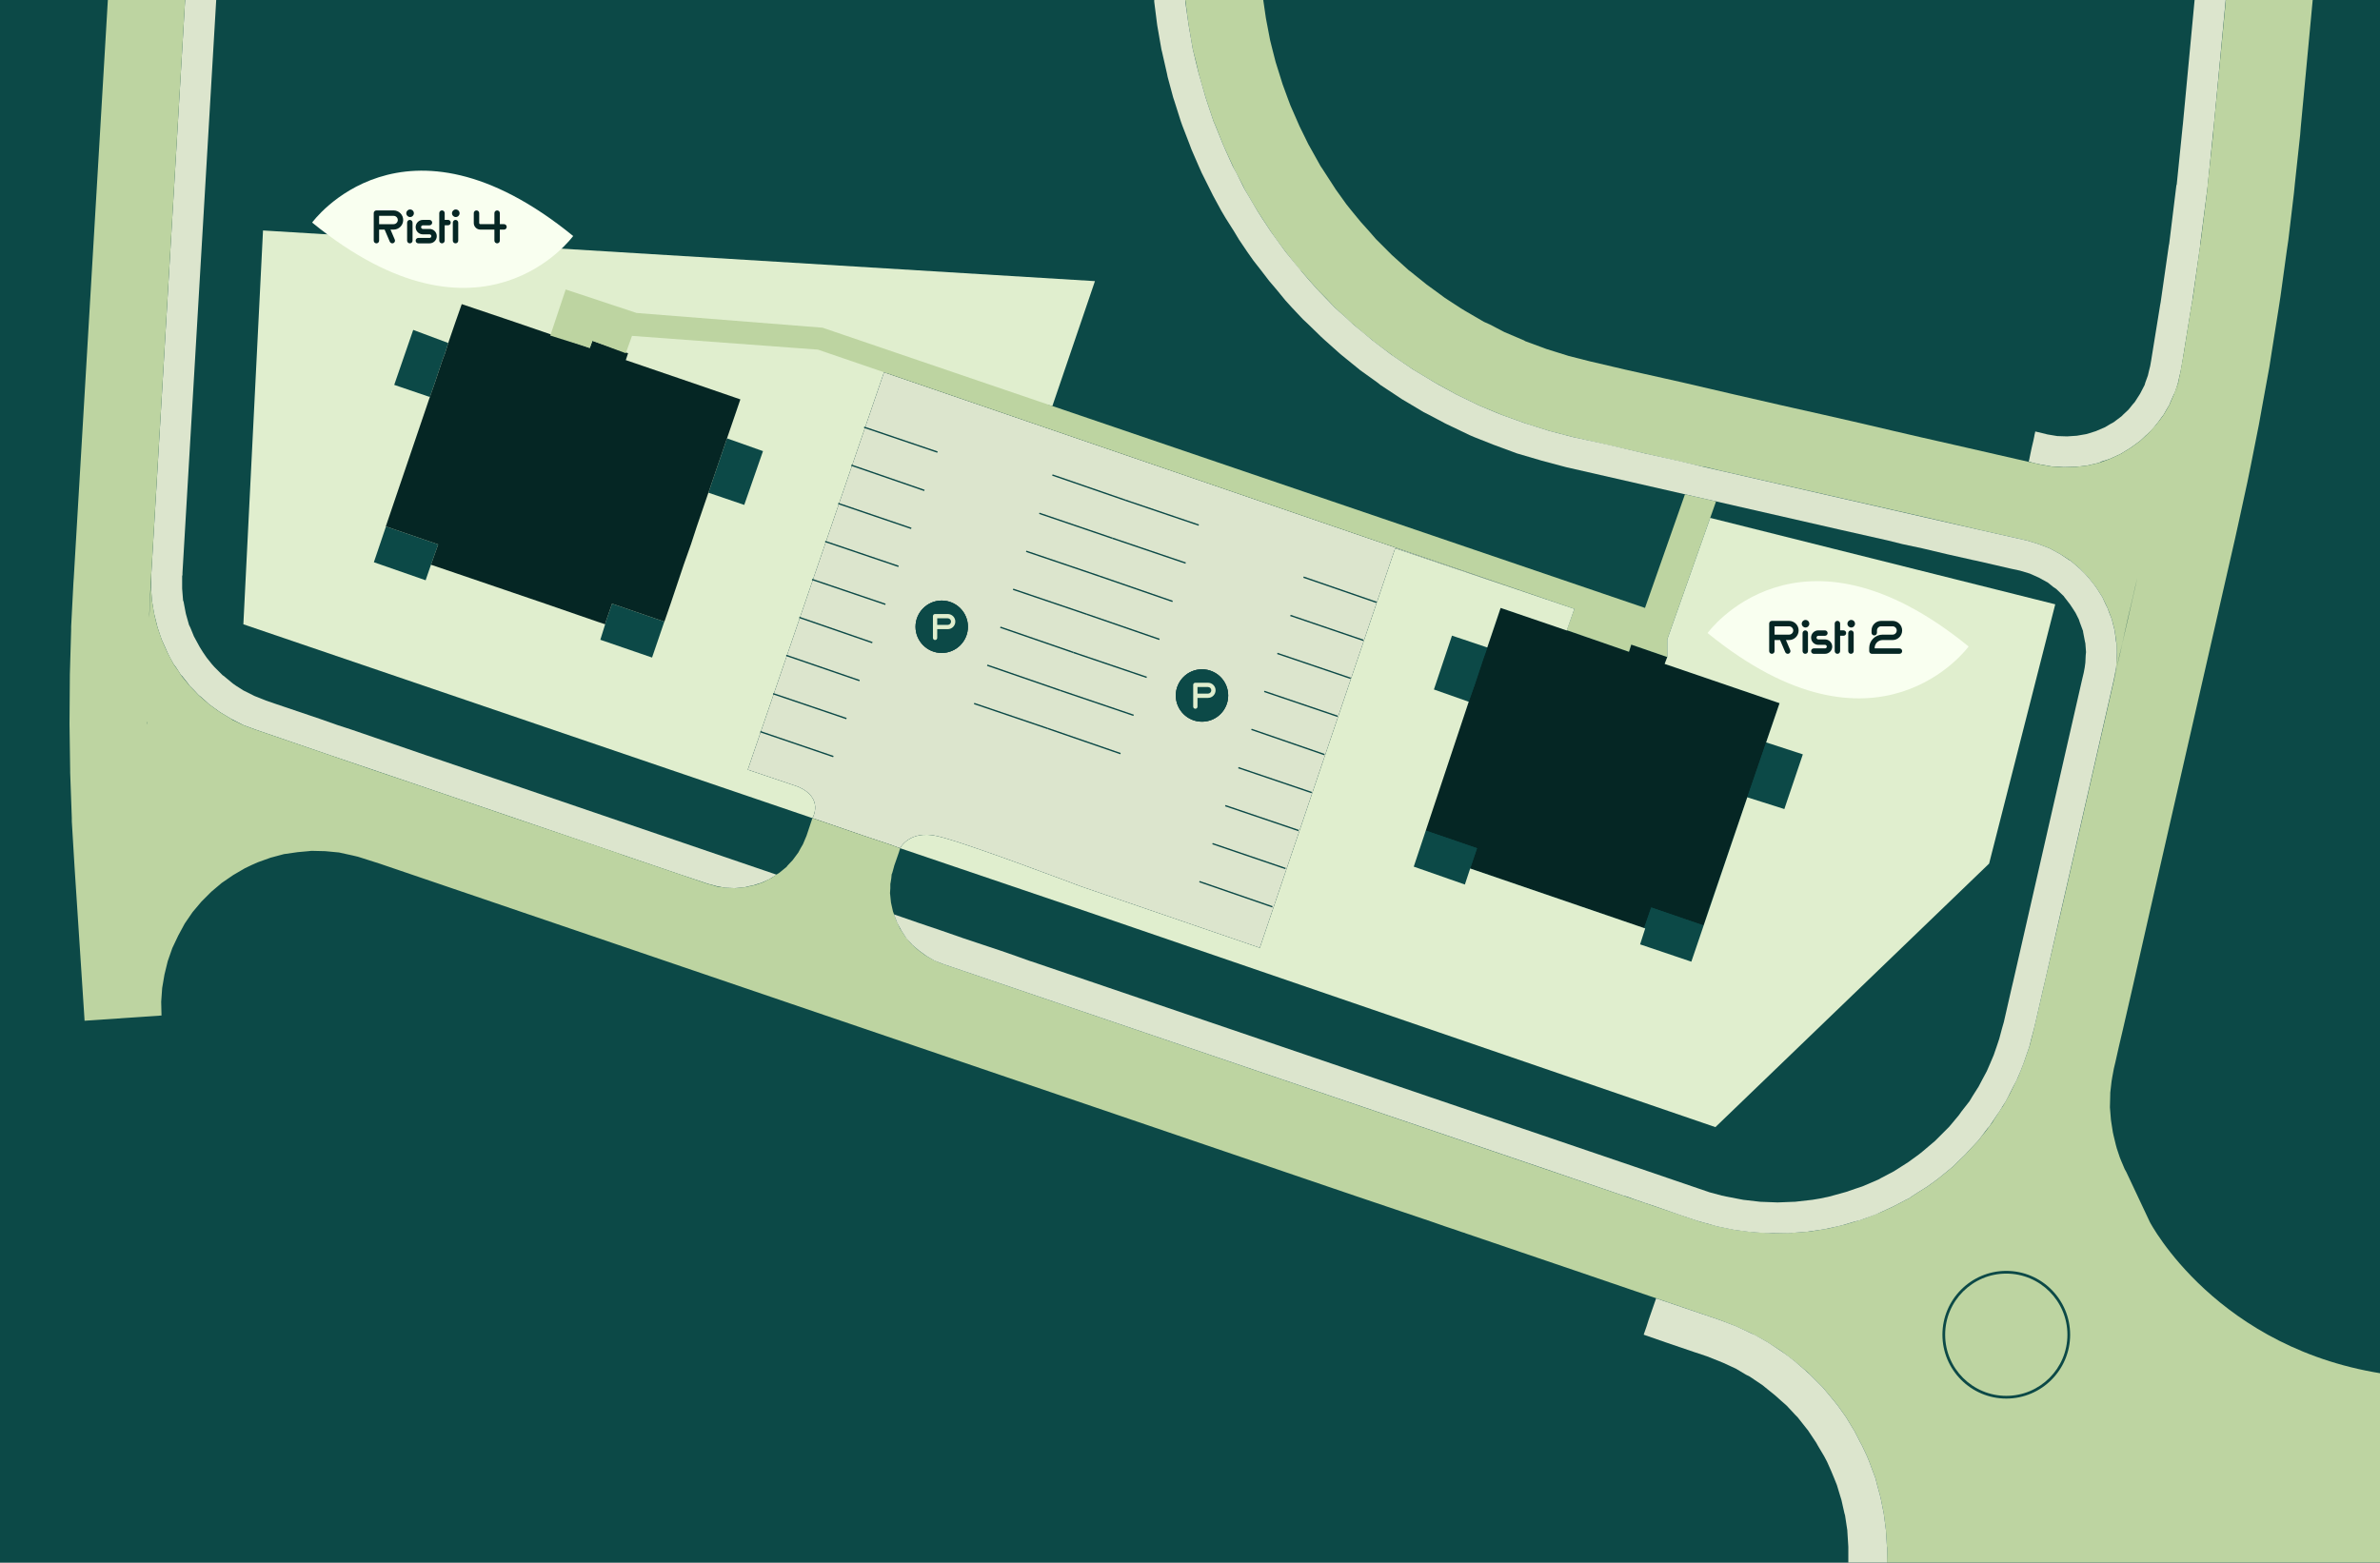 <svg xmlns="http://www.w3.org/2000/svg" xmlns:xlink="http://www.w3.org/1999/xlink" id="uuid-06c7c3a0-00cb-4874-9cac-8865fcf410b1" viewBox="0 0 872.307 572.76"><rect x="0" y="0" width="872.307" height="572.76" fill="#808080" stroke="none"/><defs><style>.uuid-b9952a60-0886-43c0-874e-5ffcc9282602{clip-path:url(#uuid-db02b2e4-7edd-4a3c-ae1e-22d6d6c070e9);}.uuid-fdf72129-a9ce-47da-a26c-55df0353617e{fill:#052624;}.uuid-a41c246f-5a7d-4e78-b267-09960d553167{fill:none;}.uuid-c5df182b-9f14-409d-a488-1097375c9a8f{fill:#e0eece;}.uuid-199ab3a7-a28f-4f5d-9b78-19eeba35d59f{fill:#f9fff0;}.uuid-d9ee7957-3c46-4f3f-aeb6-3a479f2067ee{fill:#bdd4a1;}.uuid-d3663841-9a62-499d-b510-11c5a2d06ca0{fill:#dce5cd;}.uuid-5e1be09d-83ad-411e-8062-c1020e40a0b2{fill:#0c4947;}</style><clipPath id="uuid-db02b2e4-7edd-4a3c-ae1e-22d6d6c070e9"><rect class="uuid-a41c246f-5a7d-4e78-b267-09960d553167" x="0" width="872.308" height="572.76"></rect></clipPath></defs><g class="uuid-b9952a60-0886-43c0-874e-5ffcc9282602"><path class="uuid-d3663841-9a62-499d-b510-11c5a2d06ca0" d="M323.999,136.45l-49.94,145.69,18.56,6.28c9.53,4.24,5.14,11.46,5.14,11.46l18.84,6.48,9.36,3.12,3.96,1.44s3.31-6.75,13.56-4.44,52.44,18.36,52.44,18.36l65.83,22.6,49.61-146.44,23.05,7.79.23.08,5.16,1.73.01.01.23.08,5.22,1.77.18.06,5.21,1.75.19.07,5.1,1.72.18.06,5.2,1.76.2.07,5.27,1.78.13.04,5.16,1.75h.01l.11.04,4.83,1.63-253.03-86.74ZM345.159,239.34c-5.3,0-9.6-4.3-9.6-9.6s4.3-9.6,9.6-9.6,9.6,4.3,9.6,9.6-4.3,9.6-9.6,9.6ZM440.549,264.54c-5.3,0-9.6-4.3-9.6-9.6s4.3-9.6,9.6-9.6,9.6,4.29,9.6,9.6-4.3,9.6-9.6,9.6Z"></path><circle class="uuid-5e1be09d-83ad-411e-8062-c1020e40a0b2" cx="345.159" cy="229.74" r="9.6"></circle><path class="uuid-5e1be09d-83ad-411e-8062-c1020e40a0b2" d="M430.949,254.94c0-5.31,4.3-9.6,9.6-9.6s9.6,4.29,9.6,9.6-4.3,9.6-9.6,9.6-9.6-4.3-9.6-9.6Z"></path><path class="uuid-5e1be09d-83ad-411e-8062-c1020e40a0b2" d="M0,0v574.08h877.98V0H0ZM292.619,288.42l-18.56-6.28,49.94-145.69,253.03,86.74-4.83-1.63-.11-.04h-.01l-5.16-1.75-.13-.04-5.27-1.78-.2-.07-5.2-1.76-.18-.06-5.1-1.72-.19-.07-5.21-1.75-.18-.06-5.22-1.77-.23-.08-.01-.01-5.16-1.73-.23-.08-23.05-7.79-49.61,146.44-65.83-22.6s-42.19-16.05-52.44-18.36-13.56,4.44-13.56,4.44l-3.96-1.44-9.36-3.12-18.84-6.48s4.39-7.22-5.14-11.46Z"></path><path class="uuid-c5df182b-9f14-409d-a488-1097375c9a8f" d="M401.319,103.05l-15.6,45.78-35.57-8.22-26.15-4.16-49.94,145.69,18.56,6.28c9.53,4.24,5.14,11.46,5.14,11.46l-208.56-71.04,7.2-144.36,304.92,18.57Z"></path><polygon class="uuid-5e1be09d-83ad-411e-8062-c1020e40a0b2" points="164.299 125.73 163.719 127.56 163.119 129.48 162.159 132 159.519 139.92 157.549 145.53 144.489 141.08 151.449 120.93 164.299 125.73"></polygon><polygon class="uuid-5e1be09d-83ad-411e-8062-c1020e40a0b2" points="160.599 199.56 157.959 207 155.999 212.7 137.029 206.09 141.469 192.98 160.599 199.56"></polygon><polygon class="uuid-5e1be09d-83ad-411e-8062-c1020e40a0b2" points="243.489 227.87 238.989 241.03 220.029 234.51 221.799 228.84 222.039 227.88 224.319 221.28 243.489 227.87"></polygon><polygon class="uuid-5e1be09d-83ad-411e-8062-c1020e40a0b2" points="279.649 165.36 272.779 185.08 259.639 180.6 266.459 160.69 279.649 165.36"></polygon><polygon class="uuid-fdf72129-a9ce-47da-a26c-55df0353617e" points="271.359 146.4 266.459 160.69 259.639 180.6 255.399 192.96 255.029 194.09 253.239 199.56 251.099 205.58 250.599 207 249.479 210.34 245.799 221.28 243.519 227.88 243.489 227.87 224.319 221.28 222.039 227.88 221.799 228.84 218.919 227.88 212.279 225.58 199.839 221.28 157.959 207 160.599 199.56 141.469 192.98 141.399 192.96 157.239 146.4 157.549 145.53 159.519 139.92 162.159 132 163.119 129.48 163.719 127.56 164.299 125.73 164.559 124.92 166.959 117.96 169.239 111.48 188.439 117.96 201.839 122.56 208.719 124.92 216.159 127.56 217.119 124.92 224.679 127.56 229.449 129.22 230.199 129.48 230.099 129.79 229.359 132 252.519 139.92 271.359 146.4"></polygon><polygon class="uuid-fdf72129-a9ce-47da-a26c-55df0353617e" points="652.239 257.76 647.319 272.13 640.409 292.26 639.849 293.9 636.279 304.32 633.999 310.92 631.479 318.36 626.559 332.64 624.399 339.24 605.199 332.64 602.919 339.24 602.569 340.18 602.559 340.2 599.799 339.24 595.449 337.75 580.599 332.64 538.839 318.36 541.359 310.92 522.569 304.46 522.159 304.32 538.119 257.76 538.249 257.4 538.299 257.24 540.399 251.28 543.039 243.36 543.879 240.84 544.599 238.92 545.099 237.34 545.149 237.2 545.439 236.28 546.349 233.64 547.839 229.32 549.999 222.84 569.199 229.32 574.119 231 574.239 231.04 574.269 231.05 580.619 233.22 581.189 233.42 581.979 233.69 582.159 233.75 589.599 236.28 597.039 238.92 597.879 236.28 605.439 238.92 611.079 240.84 610.119 243.36 633.399 251.28 652.239 257.76"></polygon><polygon class="uuid-5e1be09d-83ad-411e-8062-c1020e40a0b2" points="639.849 293.9 619.899 352.52 601.119 346.17 602.999 340.33 602.569 340.18 602.919 339.24 605.199 332.64 624.399 339.24 626.559 332.64 631.479 318.36 633.999 310.92 636.279 304.32 639.849 293.9"></polygon><polygon class="uuid-5e1be09d-83ad-411e-8062-c1020e40a0b2" points="660.769 276.52 653.989 296.57 640.409 292.26 647.319 272.13 660.769 276.52"></polygon><polygon class="uuid-5e1be09d-83ad-411e-8062-c1020e40a0b2" points="541.359 310.92 538.839 318.36 536.899 324.24 518.159 317.68 522.569 304.46 541.359 310.92"></polygon><polygon class="uuid-5e1be09d-83ad-411e-8062-c1020e40a0b2" points="545.099 237.34 544.599 238.92 543.879 240.84 543.039 243.36 540.399 251.28 538.299 257.24 525.549 252.74 532.169 233 545.099 237.34"></polygon><polygon class="uuid-d9ee7957-3c46-4f3f-aeb6-3a479f2067ee" points="628.959 183.79 626.819 189.84 611.079 234.39 611.079 240.84 597.879 236.28 597.039 238.92 582.159 233.75 580.619 233.22 574.279 231.01 574.239 231 577.029 223.19 323.999 136.45 299.799 128.16 231.639 123.12 229.449 129.22 229.359 129.48 217.119 124.92 216.159 127.56 201.689 123 201.839 122.56 207.339 106.11 233.309 114.72 301.479 120.12 385.719 148.83 602.919 222.84 617.559 181.2 628.959 183.79"></polygon><path class="uuid-5e1be09d-83ad-411e-8062-c1020e40a0b2" d="M450.149,254.94c0,5.3-4.3,9.6-9.6,9.6s-9.6-4.3-9.6-9.6,4.3-9.6,9.6-9.6,9.6,4.29,9.6,9.6Z"></path><path class="uuid-c5df182b-9f14-409d-a488-1097375c9a8f" d="M442.748,250.267c1.535,0,2.783,1.247,2.783,2.771,0,1.535-1.248,2.782-2.783,2.782h-3.85v3.202c0,.432-.348.78-.792.78-.432,0-.78-.348-.78-.78v-7.976c0-.432.348-.779.78-.779h4.641ZM442.748,254.249c.672,0,1.211-.54,1.211-1.211,0-.66-.54-1.199-1.211-1.199h-3.85v2.411h3.85Z"></path><circle class="uuid-5e1be09d-83ad-411e-8062-c1020e40a0b2" cx="345.159" cy="229.74" r="9.6"></circle><path class="uuid-c5df182b-9f14-409d-a488-1097375c9a8f" d="M347.357,225.071c1.535,0,2.783,1.247,2.783,2.771,0,1.535-1.248,2.782-2.783,2.782h-3.85v3.202c0,.432-.348.78-.792.78-.432,0-.78-.348-.78-.78v-7.976c0-.432.348-.779.78-.779h4.641ZM347.357,229.053c.672,0,1.211-.54,1.211-1.211,0-.66-.54-1.199-1.211-1.199h-3.85v2.411h3.85Z"></path><rect class="uuid-5e1be09d-83ad-411e-8062-c1020e40a0b2" x="425.669" y="173.727" width=".5" height="28.385" transform="translate(111.116 530.878) rotate(-71.259)"></rect><rect class="uuid-5e1be09d-83ad-411e-8062-c1020e40a0b2" x="329.909" y="146.967" width=".5" height="28.385" transform="translate(71.465 422.033) rotate(-71.259)"></rect><rect class="uuid-5e1be09d-83ad-411e-8062-c1020e40a0b2" x="398.849" y="164.585" width=".5" height="28.31" transform="translate(99.885 497.643) rotate(-70.95)"></rect><rect class="uuid-5e1be09d-83ad-411e-8062-c1020e40a0b2" x="325.169" y="160.985" width=".5" height="28.31" transform="translate(53.662 425.579) rotate(-70.951)"></rect><rect class="uuid-5e1be09d-83ad-411e-8062-c1020e40a0b2" x="420.869" y="187.647" width=".5" height="28.385" transform="translate(94.677 535.78) rotate(-71.259)"></rect><rect class="uuid-5e1be09d-83ad-411e-8062-c1020e40a0b2" x="394.049" y="178.584" width=".5" height="28.272" transform="translate(84.686 503.77) rotate(-71.18)"></rect><rect class="uuid-5e1be09d-83ad-411e-8062-c1020e40a0b2" x="416.129" y="201.665" width=".5" height="28.311" transform="translate(76.477 538.956) rotate(-70.95)"></rect><rect class="uuid-5e1be09d-83ad-411e-8062-c1020e40a0b2" x="389.309" y="192.447" width=".5" height="28.385" transform="translate(68.712 509.151) rotate(-71.259)"></rect><rect class="uuid-5e1be09d-83ad-411e-8062-c1020e40a0b2" x="411.329" y="215.585" width=".5" height="28.31" transform="translate(60.085 543.793) rotate(-70.95)"></rect><rect class="uuid-5e1be09d-83ad-411e-8062-c1020e40a0b2" x="384.509" y="206.367" width=".5" height="28.385" transform="translate(52.272 514.054) rotate(-71.259)"></rect><rect class="uuid-5e1be09d-83ad-411e-8062-c1020e40a0b2" x="406.589" y="229.527" width=".5" height="28.386" transform="translate(45.326 550.682) rotate(-71.259)"></rect><rect class="uuid-5e1be09d-83ad-411e-8062-c1020e40a0b2" x="379.769" y="220.385" width=".5" height="28.31" transform="translate(34.293 517.2) rotate(-70.951)"></rect><rect class="uuid-5e1be09d-83ad-411e-8062-c1020e40a0b2" x="401.789" y="243.447" width=".5" height="28.385" transform="translate(28.886 555.584) rotate(-71.259)"></rect><rect class="uuid-5e1be09d-83ad-411e-8062-c1020e40a0b2" x="374.969" y="234.305" width=".5" height="28.31" transform="translate(17.902 522.04) rotate(-70.951)"></rect><rect class="uuid-5e1be09d-83ad-411e-8062-c1020e40a0b2" x="397.049" y="257.465" width=".5" height="28.311" transform="translate(10.881 558.508) rotate(-70.95)"></rect><polygon class="uuid-5e1be09d-83ad-411e-8062-c1020e40a0b2" points="383.839 267.237 356.959 258.117 357.119 257.643 383.999 266.763 383.839 267.237"></polygon><rect class="uuid-5e1be09d-83ad-411e-8062-c1020e40a0b2" x="320.369" y="174.984" width=".5" height="28.271" transform="translate(38.18 431.589) rotate(-71.18)"></rect><polygon class="uuid-5e1be09d-83ad-411e-8062-c1020e40a0b2" points="329.239 207.837 302.359 198.717 302.519 198.243 329.399 207.363 329.239 207.837"></polygon><rect class="uuid-5e1be09d-83ad-411e-8062-c1020e40a0b2" x="310.829" y="202.768" width=".5" height="28.385" transform="translate(5.674 441.837) rotate(-71.259)"></rect><rect class="uuid-5e1be09d-83ad-411e-8062-c1020e40a0b2" x="306.089" y="216.785" width=".5" height="28.31" transform="translate(-11.935 445.132) rotate(-70.951)"></rect><rect class="uuid-5e1be09d-83ad-411e-8062-c1020e40a0b2" x="301.349" y="230.648" width=".5" height="28.424" transform="translate(-28.008 450.476) rotate(-71.029)"></rect><rect class="uuid-5e1be09d-83ad-411e-8062-c1020e40a0b2" x="296.549" y="244.647" width=".5" height="28.385" transform="translate(-43.677 456.738) rotate(-71.259)"></rect><rect class="uuid-5e1be09d-83ad-411e-8062-c1020e40a0b2" x="291.809" y="258.624" width=".5" height="28.271" transform="translate(-60.335 461.214) rotate(-71.18)"></rect><rect class="uuid-5e1be09d-83ad-411e-8062-c1020e40a0b2" x="490.889" y="202.025" width=".5" height="28.31" transform="translate(126.492 609.86) rotate(-70.95)"></rect><rect class="uuid-5e1be09d-83ad-411e-8062-c1020e40a0b2" x="486.089" y="216.024" width=".5" height="28.272" transform="translate(111.594 616.25) rotate(-71.18)"></rect><polygon class="uuid-5e1be09d-83ad-411e-8062-c1020e40a0b2" points="494.959 248.877 468.079 239.757 468.239 239.283 495.119 248.403 494.959 248.877"></polygon><polygon class="uuid-5e1be09d-83ad-411e-8062-c1020e40a0b2" points="490.159 262.797 463.279 253.677 463.439 253.203 490.319 262.323 490.159 262.797"></polygon><rect class="uuid-5e1be09d-83ad-411e-8062-c1020e40a0b2" x="471.809" y="257.825" width=".5" height="28.31" transform="translate(60.903 629.421) rotate(-70.951)"></rect><rect class="uuid-5e1be09d-83ad-411e-8062-c1020e40a0b2" x="467.069" y="271.768" width=".5" height="28.385" transform="translate(46.373 636.624) rotate(-71.259)"></rect><rect class="uuid-5e1be09d-83ad-411e-8062-c1020e40a0b2" x="462.269" y="285.687" width=".5" height="28.385" transform="translate(29.933 641.525) rotate(-71.259)"></rect><rect class="uuid-5e1be09d-83ad-411e-8062-c1020e40a0b2" x="457.529" y="299.664" width=".5" height="28.272" transform="translate(13.081 645.878) rotate(-71.18)"></rect><rect class="uuid-5e1be09d-83ad-411e-8062-c1020e40a0b2" x="452.729" y="313.625" width=".5" height="28.31" transform="translate(-4.699 648.966) rotate(-70.95)"></rect><path class="uuid-c5df182b-9f14-409d-a488-1097375c9a8f" d="M753.279,221.52l-24.24,95.04-100.32,96.6-235.32-80.7-63.48-21.54s3.31-6.75,13.56-4.44,52.44,18.36,52.44,18.36l65.83,22.6,49.61-146.44,23.05,7.79.23.08,5.16,1.73.01.01.23.08,5.22,1.77.18.06,5.21,1.75.19.07,5.1,1.72.18.06,5.2,1.76.2.07,5.27,1.78.13.04,5.16,1.75h.01l.11.04,4.83,1.63-2.75,7.82-.01.04-.03.07-.18-.06-24.06-8.22-3.65,10.8-1.2,3.56-.05.14-12.93-4.34-6.62,19.74,12.75,4.5-.05.16-15.68,47.06-4.41,13.22,18.74,6.56,1.94-5.88,56.61,19.39,4.35,1.49,2.77.94.43.15-1.88,5.84,18.78,6.35,19.95-58.62.56-1.64,13.58,4.31,6.78-20.05-13.45-4.39,4.92-14.37-42.12-14.4.96-2.52v-6.45l15.74-44.55,126.46,31.68Z"></path><polygon class="uuid-d3663841-9a62-499d-b510-11c5a2d06ca0" points="156.519 276.96 128.919 267.48 123.759 265.8 117.279 263.52 109.839 261 101.319 258.12 97.479 256.8 93.279 255.12 92.799 254.88 89.199 253.08 86.559 251.4 85.359 250.56 81.879 247.68 81.639 247.56 78.639 244.56 77.679 243.48 75.759 241.08 74.439 239.16 73.239 237.24 71.799 234.6 71.079 233.28 69.759 230.04 69.279 229.08 68.199 225.24 68.079 224.76 67.239 220.32 67.119 220.32 66.759 215.76 66.759 215.52 66.759 211.2 66.879 210.72 66.879 210.6 66.879 210 79.599 -6 76.719 -6 68.199 -6 55.479 210 55.479 210.6 55.479 210.72 55.479 211.2 55.359 215.52 55.359 215.76 55.719 220.32 56.439 224.76 56.559 225.24 57.519 229.08 57.759 230.04 58.839 233.28 59.319 234.6 60.519 237.24 61.359 239.16 62.319 241.08 63.639 243.48 64.479 244.56 66.399 247.56 66.639 247.68 68.919 250.56 69.519 251.4 71.199 253.08 72.879 254.88 73.239 255.12 75.159 256.8 76.599 258.12 80.559 261 84.759 263.52 89.199 265.8 93.759 267.48 121.359 276.96 152.799 287.64 249.519 320.64 254.559 322.32 258.519 323.64 259.599 324 261.879 324.6 262.719 324.84 265.119 325.32 265.959 325.44 269.319 325.56 270.879 325.44 272.559 325.32 274.479 324.84 275.799 324.6 277.719 324 278.919 323.64 281.919 322.32 284.679 320.64 187.959 287.64 156.519 276.96"></polygon><polygon class="uuid-d3663841-9a62-499d-b510-11c5a2d06ca0" points="815.799 -6 808.479 -6 804.999 -6 804.759 -3.84 804.399 -.48 800.079 45.36 799.959 46.44 797.799 67.68 797.679 67.92 795.039 89.4 794.919 89.88 791.919 110.76 791.679 112.08 788.439 132.12 788.079 134.16 787.599 136.08 787.239 137.64 786.279 140.28 786.039 141.12 784.359 144.36 782.439 147.36 781.599 148.32 780.159 150.12 778.119 152.04 777.519 152.64 774.639 154.8 773.319 155.52 771.519 156.6 768.159 158.04 765.879 158.76 764.679 159.12 761.199 159.72 757.599 159.96 753.999 159.84 750.399 159.24 748.479 158.76 745.959 158.16 745.839 158.76 745.719 159.24 745.599 159.84 745.599 159.96 745.239 161.64 744.639 164.16 744.159 166.44 743.799 168.24 743.559 169.2 745.239 169.68 747.879 170.28 750.039 170.64 752.079 171 754.719 171.12 756.399 171.24 760.719 171.12 762.159 171 765.039 170.64 766.599 170.28 769.239 169.68 770.199 169.2 773.199 168.24 777.159 166.44 780.879 164.16 784.359 161.64 786.159 159.96 786.399 159.72 787.119 159.12 787.479 158.76 788.199 158.04 789.519 156.6 790.359 155.52 790.959 154.8 792.519 152.64 792.999 152.04 794.079 150.12 795.159 148.32 795.519 147.36 796.839 144.36 796.959 144.36 798.039 141.12 798.279 140.28 798.879 137.64 799.239 136.08 799.599 134.16 799.959 132.12 803.199 112.08 803.439 110.76 806.439 89.88 806.439 89.4 809.199 67.92 809.199 67.68 811.359 46.44 811.479 45.36 815.799 -.48 815.919 -3.84 815.799 -6"></polygon><path class="uuid-d9ee7957-3c46-4f3f-aeb6-3a479f2067ee" d="M877.979,574.08l-2.26-70.2c-63.25-8.78-87.76-55.92-87.76-55.92l-8.64-18.36-.6-1.08-1.32-3.12-.48-1.2-1.08-3.24-.36-1.32-.84-3.48-.24-1.08-.6-3.84-.12-.84-.36-4.44v-.24l.12-4.68v-.48l.48-4.2.24-1.44.6-3.24.6-2.52,1.32-5.88,1.44-6.12,3.48-15.12,6.24-27.48,31.32-137.04,1.56-7.08,3-13.8,1.32-6.48,2.88-14.52,1.08-6,2.76-15.12.84-5.4,2.52-15.84.72-4.68,2.28-16.56.6-4.08,2.04-17.16.36-3.6,1.92-17.76.24-3,4.36-46.44.56-6h-32.4l.12,1.8-.01.23-.11,3.49.27-2.11-.25,2.59-3.5,36.44-.96,10-.24,3-1.1,10.15-.82,7.61-.32,3.25-.04.35-2.16,17.16-.24,1.63-.36,2.45-1.14,8.28-1.14,8.28-.25,1.39-.59,3.29-2.52,15.84-.96,5.4-.45,2.45-.01.08-.74,3.23-1.44,4.08-1.68,3.96-2.16,3.72-1.68,2.28-.14.17-.82,1.03-2.88,3.24-.67.62-2.45,2.26-3.48,2.52-3.72,2.28-3.96,1.8-3.96,1.44-4.2.96-4.32.48-4.32.12-4.32-.24-4.2-.72-2.71-.62-28.25-6.46-13.2-3-9.84-2.28-11.76-2.76-13.68-3.12-15.48-3.48-17.28-3.96-19.08-4.44-20.88-4.68-12.84-3-8.04-2.04-.36-.12-7.68-2.4-7.8-2.88-.36-.24-7.32-3.12-5.28-2.76-2.16-.96-7.2-4.2-1.56-.96-5.52-3.6-4.08-3-2.64-1.92-6.12-4.92-.36-.24-6.24-5.64-5.88-5.88-2.4-2.76-3.12-3.48-3.36-4.08-1.92-2.4-3.96-5.52-.84-1.32-4.44-6.84-.12-.12-4.08-7.32-.48-.84-3.24-6.6-.84-1.92-2.52-5.76-1.08-2.88-1.8-4.92-1.2-3.84-1.32-4.2-1.2-4.68-.84-3.36-1.08-5.64-.48-2.52-.96-6.6-.24-1.68-.36-4.32h-28.44l.36,4.32.12,1.68.76,6.02.03.21.05.37.36,2.52.24,1.41.72,4.23.6,3.36.24.96.96,3.72.96,4.2,1.08,3.84,1.44,4.92.96,2.88,1.92,5.76.84,1.92,2.64,6.6.36.84.16.35.01.03,3.19,6.94v.12l2.4,4.56,1.2,2.28.6,1.32,3.24,5.52,1.44,2.4,2.64,4.08,2.28,3.48,1.92,2.76,3.48,4.68.96,1.2,4.44,5.64.36.24,4.32,4.92,1.68,1.92,3,3,3.36,3.6,1.08.96.39.36,4.17,3.84,1.08.96,3.24,2.76,3.84,3.12.24.24,3.84,2.88,1.2.89.06.04,1.98,1.47.12.12,3,2.04,4.44,3,7.8,4.68,8.04,4.44,8.16,3.96,8.4,3.48,8.64,3.12,8.76,2.76,8.76,2.28,13.2,3,30.96,7.08,2.52.56.72.16,1.44.24,4.92,1.2,79.08,18,16.44,3.84,17.04,3.84,4.32,1.32,4.08,1.56,3.96,2.16,3.72,2.4,3.36,2.88,3.12,3.24,2.76,3.48,1.6,2.48.8,1.24,1.92,4.08,1.56,4.08,1.08,4.32.6,4.44.12,4.44-.24,4.44-.84,4.44,1.08-4.44.96-4.44,1.08-4.44.96-4.44.96-4.32.96-4.08.96-4.08.84-3.72.84-3.48-28.08,122.88-4.36,18.81-.2.88-1.8,7.79-3.48,15.12-1.56,6.12-.1.29-.01.02-.01.05-1.08,3.12-.84,2.4-.96,2.52-.99,2.43-.33.81-.12.24-.6,1.2-.58,1.19-.02.05-1.44,2.96-.24.48-.48.84-.11.2-1.36,2.41-.03.06-.66,1.17-.24.24-1.67,2.57-.13.19-1.08,1.68-.48.84-1.08,1.44-.36.48-1.44,1.92-.78.88-.01.02-1.61,2.1-.12.12-3.72,3.96-.84.96-3,2.88-1.68,1.68-2.04,1.68-3.12,2.52-.6.48-3.48,2.52-1.32.84-1.92,1.2-2.64,1.68-.96.72-1.08.48-1.32.72-.48.24-3,1.56-4.44,2.04-6.24,2.4-3.01.94-.05.01-.06.01-3.48,1.08-.5.11-.07.02-4.64,1.1-.08.02-1.31.31-.34.05-.06.01-3.67.59-.26.04-2.39.39-.51.04h-.05l-6.16.44-6.84.12-1.92-.12-4.8-.24-6.84-.84-6.6-1.32-6.6-1.8-12.73-4.32-.4-.13-7.39-2.51-7.44-2.52-198.74-67.69-7.75-2.64-43.18-14.71-2.93-1.24-2.14-1.2-.07-.04-.79-.44-2.76-2.04-1.44-1.3-.07-.06-.78-.7-.04-.04-.19-.18-.36-.44-1.8-2.2-1.44-2.16-.48-.72-.52-1.12-.02-.04-.9-1.96-.79-2.14-.41-1.1-.72-3.24-.36-3.48.12-1.8v-1.56l.12-.6.24-1.56.12-1.32.24-.6.6-2.16.12-.48.72-2.04.96-2.76.48-1.56-3.96-1.44-9.36-3.12-18.84-6.48-2.16,6.48-1.32,3.12-.84,1.44-.84,1.56-2.04,2.76-1.92,2.04-.36.48-2.64,2.16-.96.6-.12.08-1.4.97-.4.27-.29.14-1.55.78-1.28.64-1.68.6-1.56.48-3.36.72-2.44.26-.92.1-.25-.01-3.11-.11-1.93-.27-1.55-.21-1.56-.48-1.68-.48,1.32.48.41.15-6.77-2.31-.52-.17-16.4-5.59-7.44-2.52-1.04-.35-.4-.13-.09-.03-2.79-1.05-1.56-.48-.24-.12-32.98-11.17-3.86-1.31-34.44-11.76-17.76-6-9.91-3.4-31.37-10.76-4.56-1.68-3.96-1.92-.48-.36-4.2-2.52-3.96-2.88-3.72-3.24-3.36-3.48-3.12-3.84-.96-1.56-.37-.52-1.43-2-2.28-4.32-2.04-4.56-1.56-4.56-.48-1.8-.72-3-.84-4.92-.36-4.8.12-4.8v-.12l-.24,4.92-.24,4.8-.24,4.92-.1,1.2.58-12.96.12-1.68L67.849,0l.35-6h-28.32l-.35,6-12.49,211.8-.12,1.68-.84,16.2v1.08l-.48,16.68v.6l-.12,17.28.24,17.28v.6l.6,16.68v1.2l.96,15.96.12,1.92,3.48,53.28.12,1.92,28.2-1.92-.12-5.04.36-5.04.84-4.92,1.2-4.92,1.68-4.8,2.16-4.56,2.4-4.44,2.88-4.2,3.24-3.84,3.6-3.6,3.84-3.24,4.2-2.88,4.32-2.52,2.52-1.2,2.16-.96,4.68-1.68,4.92-1.32,5.04-.72,3.96-.36,1.08-.12,5.04.12,5.04.48,4.92,1.08,2.04.48,7.92,2.52,357.24,121.68,28.08,9.48,5.16,1.8,3.96,1.32,2.4.84.84.24.24.12,40.2,13.68,53.04,18.12,5.88,2.28,5.1,2.34.17.08.49.22.24.12,5.28,2.88,3.6,2.32,1.8,1.16.42.32.06.04,4.56,3.48,3.36,2.86.08.06,1.36,1.16.72.72,2.27,2.27,1.69,1.69.6.6,2.52,3,1.68,2.04,1.44,1.8,2.4,3.36.6.84,2.76,4.56.12.12,2.4,4.68.6,1.08,1.8,3.84.84,2.04,1.2,3.24,1.08,2.88.6,2.4,1.08,3.96.36,1.56.96,4.8.12.84.72,5.52v.24l.36,5.76.12.48-.12,5.28,186.38,1.32ZM798.399,140.28l.33-1.63-1.05,5.71.72-4.08ZM53.799,265.32l.02-1.18.07,1.18h-.09Z"></path><polygon class="uuid-d3663841-9a62-499d-b510-11c5a2d06ca0" points="775.719 235.8 775.599 235.32 775.119 231.6 775.119 231.36 774.279 228.12 774.039 227.04 773.079 224.64 772.479 222.96 771.759 221.52 770.559 218.88 769.759 217.64 768.639 215.88 768.159 215.16 766.959 213.6 765.519 211.8 765.399 211.68 764.079 210.24 762.279 208.44 758.919 205.56 758.439 205.32 755.199 203.16 751.239 201 747.159 199.44 742.839 198.12 725.799 194.28 624.879 171.24 623.199 170.84 614.799 168.84 602.919 166.2 589.119 162.96 576.519 160.2 567.759 157.92 559.839 155.4 558.999 155.16 550.359 152.04 547.959 151.08 541.959 148.56 537.279 146.28 533.799 144.6 527.439 141.12 525.759 140.16 518.199 135.6 517.959 135.48 510.399 130.32 509.559 129.72 508.419 128.85 508.359 128.81 503.079 124.8 501.519 123.48 495.999 118.92 493.959 117 490.749 114.12 490.359 113.76 489.279 112.8 486.759 110.16 482.919 106.2 480.039 102.96 476.919 99.36 473.799 95.52 471.159 92.28 467.919 87.84 465.759 84.84 462.519 79.92 460.839 77.28 457.599 71.76 456.159 69.36 454.359 65.76 453.159 63.36 451.959 61.2 449.079 54.84 448.769 54.14 448.759 54.11 448.239 52.92 445.479 46.08 444.759 44.4 442.839 38.64 441.879 35.76 439.719 28.2 439.359 27 437.439 19.08 437.199 18.12 435.879 10.53 435.639 9.12 435.279 6.6 435.229 6.23 435.199 6.02 434.439 .6 434.439 0 433.959 -6 422.559 -6 423.039 0 423.039 .6 424.119 9.12 424.239 9.84 425.679 18.12 425.919 19.08 427.719 27 427.959 28.2 429.999 35.76 430.479 37.2 432.759 44.4 433.359 46.08 435.999 52.92 436.719 54.84 439.479 61.2 440.439 63.36 444.639 71.76 447.639 77.28 449.199 79.92 452.319 84.84 454.119 87.84 457.119 92.28 459.399 95.52 462.399 99.36 465.159 102.96 467.919 106.2 471.159 110.16 473.559 112.8 477.519 117 479.559 118.92 484.239 123.48 485.679 124.8 491.199 129.72 491.919 130.32 498.279 135.48 498.399 135.6 504.759 140.16 505.959 141.12 511.239 144.6 513.759 146.28 517.599 148.56 521.799 151.08 523.719 152.04 529.599 155.16 530.079 155.4 535.359 157.92 538.599 159.48 540.279 160.2 547.239 162.96 555.999 166.2 564.999 168.84 573.999 171.24 674.919 194.28 691.959 198.12 697.239 199.44 704.559 201 713.679 203.16 723.279 205.32 724.479 205.56 736.959 208.44 740.319 209.16 743.919 210.24 747.159 211.68 747.399 211.8 750.639 213.6 752.559 215.16 753.639 215.88 756.399 218.52 756.639 218.88 758.679 221.52 759.639 222.96 760.719 224.64 761.919 227.04 762.279 228.12 763.479 231.36 763.479 231.6 764.199 235.32 764.319 235.8 764.559 239.04 764.439 240.24 764.319 242.88 764.079 244.68 763.719 246.6 763.119 249.12 737.919 359.52 737.319 362.04 734.439 374.64 733.719 377.16 732.759 380.76 731.799 383.64 730.719 386.76 729.399 389.88 728.199 392.64 726.399 396 725.199 398.28 722.919 401.88 721.839 403.68 718.839 407.52 717.999 408.72 714.399 413.04 713.919 413.52 709.359 418.08 709.239 418.2 704.559 422.16 703.359 423.12 699.399 426 694.119 429.36 689.319 431.88 688.479 432.36 682.599 434.88 680.079 435.72 676.599 436.92 670.479 438.6 667.119 439.32 664.239 439.8 657.879 440.52 657.639 440.52 651.519 440.76 645.159 440.52 638.919 439.8 632.679 438.6 630.999 438.24 626.559 437.04 598.479 427.44 380.559 353.28 376.959 352.08 372.279 350.4 366.759 348.48 360.279 346.32 353.079 343.92 345.159 341.16 336.639 338.28 327.689 335.18 327.639 335.16 328.839 338.28 329.379 339.28 329.399 339.32 330.399 341.16 332.199 343.92 333.639 345.52 334.189 346.14 334.229 346.18 334.359 346.32 335.009 346.88 335.079 346.94 336.879 348.48 339.519 350.4 340.069 350.72 340.139 350.76 342.399 352.08 345.209 353.2 345.399 353.28 388.389 367.91 396.139 370.55 563.319 427.44 591.399 437.04 594.879 438.24 596.199 438.6 599.559 439.8 601.719 440.52 602.319 440.76 606.999 442.32 609.709 443.27 610.109 443.4 614.919 445.08 621.639 447.36 622.839 447.72 627.999 449.16 629.199 449.52 634.479 450.6 635.679 450.84 641.199 451.56 642.279 451.68 648.159 452.04 655.479 452.04 660.159 451.68 662.079 451.56 662.599 451.48 662.649 451.48 665.549 451.05 665.809 451.01 666.999 450.84 668.679 450.6 669.479 450.42 669.539 450.41 671.189 450.05 671.269 450.03 673.599 449.52 675.159 449.16 675.909 448.93 675.979 448.91 679.959 447.72 680.019 447.71 680.069 447.7 681.519 447.36 687.759 445.08 689.319 444.36 693.759 442.32 696.759 440.76 697.239 440.52 698.559 439.8 699.639 439.32 700.599 438.6 703.239 436.92 705.159 435.72 706.479 434.88 709.959 432.36 710.559 431.88 713.679 429.36 715.719 427.68 717.399 426 720.399 423.12 721.239 422.16 724.959 418.2 725.079 418.08 726.689 415.98 726.699 415.96 728.559 413.52 729.039 413.04 731.919 408.72 732.049 408.53 732.759 407.52 733.759 405.92 734.619 404.55 734.649 404.49 735.159 403.68 736.009 402.08 736.119 401.88 737.919 398.28 738.279 397.6 738.299 397.55 739.119 396 739.479 395.16 739.929 394.11 740.559 392.64 741.639 389.88 742.719 386.76 743.799 383.64 743.809 383.59 743.819 383.57 744.519 380.76 745.479 377.16 746.079 374.64 748.959 362.04 749.559 359.52 750.759 354.25 750.959 353.37 774.759 249.12 775.599 244.68 775.719 242.88 775.839 240.24 775.839 239.04 775.719 235.8"></polygon><polygon class="uuid-d3663841-9a62-499d-b510-11c5a2d06ca0" points="691.599 567 691.239 561.24 691.239 561 690.519 555.48 690.399 554.64 689.439 549.84 689.079 548.28 687.999 544.32 687.399 541.92 686.319 539.04 685.119 535.8 684.279 533.76 682.479 529.92 681.879 528.84 679.479 524.16 679.359 524.04 676.599 519.48 675.999 518.64 673.599 515.28 672.159 513.48 670.479 511.44 667.959 508.44 667.359 507.84 665.669 506.15 663.399 503.88 661.319 502 661.239 501.94 660.999 501.72 658.479 499.56 658.239 499.32 655.479 497.16 653.319 495.6 653.259 495.56 651.039 494.08 647.919 492 642.999 489.24 642.159 488.88 642.019 488.81 641.429 488.54 641.259 488.46 636.279 486.12 630.279 483.84 606.999 475.92 604.239 483.84 603.519 486.12 602.559 488.88 602.439 489.24 610.359 492 620.919 495.6 625.599 497.16 630.999 499.32 631.599 499.56 636.279 501.72 639.879 503.88 641.319 504.6 646.119 507.84 646.839 508.44 650.559 511.44 652.839 513.48 654.879 515.28 657.999 518.64 658.839 519.48 662.439 524.04 662.559 524.16 665.679 528.84 666.279 529.92 668.559 533.76 669.639 535.8 671.079 539.04 672.279 541.92 673.239 544.32 674.439 548.28 674.919 549.84 675.999 554.64 676.239 555.48 677.079 561 677.079 561.24 677.439 567 677.439 572.76 677.319 574.08 676.959 578.52 676.719 580.56 676.119 584.28 675.639 586.92 638.319 778.8 652.719 778.8 690.039 586.92 690.399 584.28 690.999 580.56 691.239 578.52 691.599 574.08 691.599 572.76 691.719 567.48 691.599 567"></polygon><path class="uuid-5e1be09d-83ad-411e-8062-c1020e40a0b2" d="M735.334,512.66c-12.905,0-23.405-10.5-23.405-23.405s10.5-23.405,23.405-23.405,23.406,10.5,23.406,23.405-10.5,23.405-23.406,23.405ZM735.334,466.849c-12.354,0-22.405,10.051-22.405,22.405s10.051,22.405,22.405,22.405,22.406-10.051,22.406-22.405-10.052-22.405-22.406-22.405Z"></path></g><path class="uuid-199ab3a7-a28f-4f5d-9b78-19eeba35d59f" d="M210.076,86.509h0s0,0,0,0c-62.403-50.84-95.682-4.936-95.673-4.928h0s0,0,0,0c62.403,50.84,95.682,4.936,95.673,4.928Z"></path><path class="uuid-fdf72129-a9ce-47da-a26c-55df0353617e" d="M138.952,88.213c0,.546-.44.987-.987.987s-.987-.44-.987-.987v-10.096c0-.547.44-.987.987-.987h6.301c1.943,0,3.507,1.579,3.507,3.507,0,1.943-1.564,3.522-3.507,3.522h-1.139l1.564,3.659c.228.501-.016,1.078-.517,1.306-.258.106-.531.106-.759,0-.243-.091-.44-.273-.547-.532l-1.897-4.433h-2.02v4.054ZM144.266,82.171c.835,0,1.533-.684,1.533-1.534,0-.835-.698-1.518-1.533-1.518h-5.314v3.052h5.314Z"></path><path class="uuid-fdf72129-a9ce-47da-a26c-55df0353617e" d="M151.691,78.178c0,.759-.623,1.381-1.396,1.381-.759,0-1.382-.622-1.382-1.381,0-.774.623-1.397,1.382-1.397.774,0,1.396.623,1.396,1.397ZM149.216,81.609c0-.546.44-1.002.987-1.002.562,0,1.002.456,1.002,1.002v6.604c0,.546-.44.987-1.002.987-.546,0-.987-.44-.987-.987v-6.604Z"></path><path class="uuid-fdf72129-a9ce-47da-a26c-55df0353617e" d="M157.445,87.211c.364,0,.653-.289.653-.653s-.289-.653-.653-.653h-2.46c-1.458,0-2.642-1.185-2.642-2.657,0-1.458,1.184-2.642,2.642-2.642h2.414c.547,0,1.002.456,1.002,1.002s-.455.987-1.002.987h-2.414c-.364,0-.653.304-.653.653,0,.364.289.668.653.668h2.46c1.457,0,2.642,1.185,2.642,2.642s-1.185,2.642-2.642,2.642h-4.115c-.546,0-.987-.44-.987-.987,0-.562.44-1.002.987-1.002h4.115Z"></path><path class="uuid-fdf72129-a9ce-47da-a26c-55df0353617e" d="M162.987,88.198c0,.546-.44,1.002-1.002,1.002-.546,0-.987-.456-.987-1.002v-10.081c0-.547.44-1.002.987-1.002.562,0,1.002.456,1.002,1.002v2.475h1.215c.562,0,1.002.44,1.002.987s-.44,1.002-1.002,1.002h-1.215v5.618Z"></path><path class="uuid-fdf72129-a9ce-47da-a26c-55df0353617e" d="M168.438,78.178c0,.759-.623,1.381-1.396,1.381-.759,0-1.382-.622-1.382-1.381,0-.774.623-1.397,1.382-1.397.774,0,1.396.623,1.396,1.397ZM165.964,81.609c0-.546.44-1.002.987-1.002.562,0,1.002.456,1.002,1.002v6.604c0,.546-.44.987-1.002.987-.546,0-.987-.44-.987-.987v-6.604Z"></path><path class="uuid-fdf72129-a9ce-47da-a26c-55df0353617e" d="M176.06,84.159c-1.336,0-2.414-1.078-2.414-2.414v-3.628c0-.547.44-.987.987-.987.562,0,1.002.44,1.002.987v3.628c0,.228.197.425.425.425h5.147v-4.054c0-.547.455-.987,1.002-.987s.987.44.987.987v4.054h1.533c.547,0,.987.44.987,1.002,0,.546-.44.987-.987.987h-1.533v4.054c0,.546-.44.987-.987.987s-1.002-.44-1.002-.987v-4.054h-5.147Z"></path><path class="uuid-199ab3a7-a28f-4f5d-9b78-19eeba35d59f" d="M721.527,236.972h0s0,0,0,0c-62.403-50.84-95.682-4.936-95.673-4.928h0s0,0,0,0c62.403,50.84,95.682,4.936,95.673,4.928Z"></path><path class="uuid-fdf72129-a9ce-47da-a26c-55df0353617e" d="M650.403,238.675c0,.546-.44.987-.986.987s-.987-.44-.987-.987v-10.096c0-.547.44-.987.987-.987h6.301c1.943,0,3.507,1.579,3.507,3.507,0,1.943-1.563,3.522-3.507,3.522h-1.139l1.563,3.659c.228.501-.016,1.078-.517,1.306-.258.106-.531.106-.759,0-.243-.091-.44-.273-.547-.532l-1.897-4.433h-2.02v4.054ZM655.717,232.633c.835,0,1.533-.684,1.533-1.534,0-.835-.698-1.518-1.533-1.518h-5.314v3.052h5.314Z"></path><path class="uuid-fdf72129-a9ce-47da-a26c-55df0353617e" d="M663.142,228.639c0,.759-.623,1.381-1.396,1.381-.76,0-1.382-.622-1.382-1.381,0-.774.622-1.397,1.382-1.397.773,0,1.396.623,1.396,1.397ZM660.667,232.071c0-.546.44-1.002.986-1.002.562,0,1.002.456,1.002,1.002v6.604c0,.546-.44.987-1.002.987-.546,0-.986-.44-.986-.987v-6.604Z"></path><path class="uuid-fdf72129-a9ce-47da-a26c-55df0353617e" d="M668.896,237.673c.364,0,.653-.289.653-.653s-.289-.653-.653-.653h-2.46c-1.457,0-2.642-1.185-2.642-2.657,0-1.458,1.185-2.642,2.642-2.642h2.414c.547,0,1.002.456,1.002,1.002s-.455.987-1.002.987h-2.414c-.364,0-.652.304-.652.653,0,.364.288.668.652.668h2.46c1.457,0,2.642,1.185,2.642,2.642s-1.185,2.642-2.642,2.642h-4.114c-.547,0-.987-.44-.987-.987,0-.562.44-1.002.987-1.002h4.114Z"></path><path class="uuid-fdf72129-a9ce-47da-a26c-55df0353617e" d="M674.438,238.66c0,.546-.439,1.002-1.002,1.002-.546,0-.986-.456-.986-1.002v-10.081c0-.547.44-1.002.986-1.002.562,0,1.002.456,1.002,1.002v2.475h1.215c.562,0,1.002.44,1.002.987s-.44,1.002-1.002,1.002h-1.215v5.618Z"></path><path class="uuid-fdf72129-a9ce-47da-a26c-55df0353617e" d="M679.889,228.639c0,.759-.622,1.381-1.396,1.381-.759,0-1.382-.622-1.382-1.381,0-.774.623-1.397,1.382-1.397.774,0,1.396.623,1.396,1.397ZM677.414,232.071c0-.546.44-1.002.987-1.002.562,0,1.002.456,1.002,1.002v6.604c0,.546-.44.987-1.002.987-.547,0-.987-.44-.987-.987v-6.604Z"></path><path class="uuid-fdf72129-a9ce-47da-a26c-55df0353617e" d="M686.083,239.662c-.546,0-.986-.44-.986-.987v-1.139c0-1.306.516-2.536,1.442-3.462.926-.926,2.155-1.442,3.461-1.442h3.659c.835,0,1.519-.684,1.519-1.534,0-.835-.684-1.518-1.519-1.518h-4.205c-.835,0-1.519.683-1.519,1.518v.835c0,.547-.455.987-1.002.987s-.987-.44-.987-.987v-.835c0-1.928,1.579-3.507,3.508-3.507h4.205c1.929,0,3.508,1.579,3.508,3.507,0,1.943-1.579,3.522-3.508,3.522h-3.659c-.774,0-1.503.304-2.064.85-.547.562-.851,1.291-.851,2.065v.137h9.095c.547,0,.987.44.987,1.002,0,.546-.44.987-.987.987h-10.097Z"></path></svg>